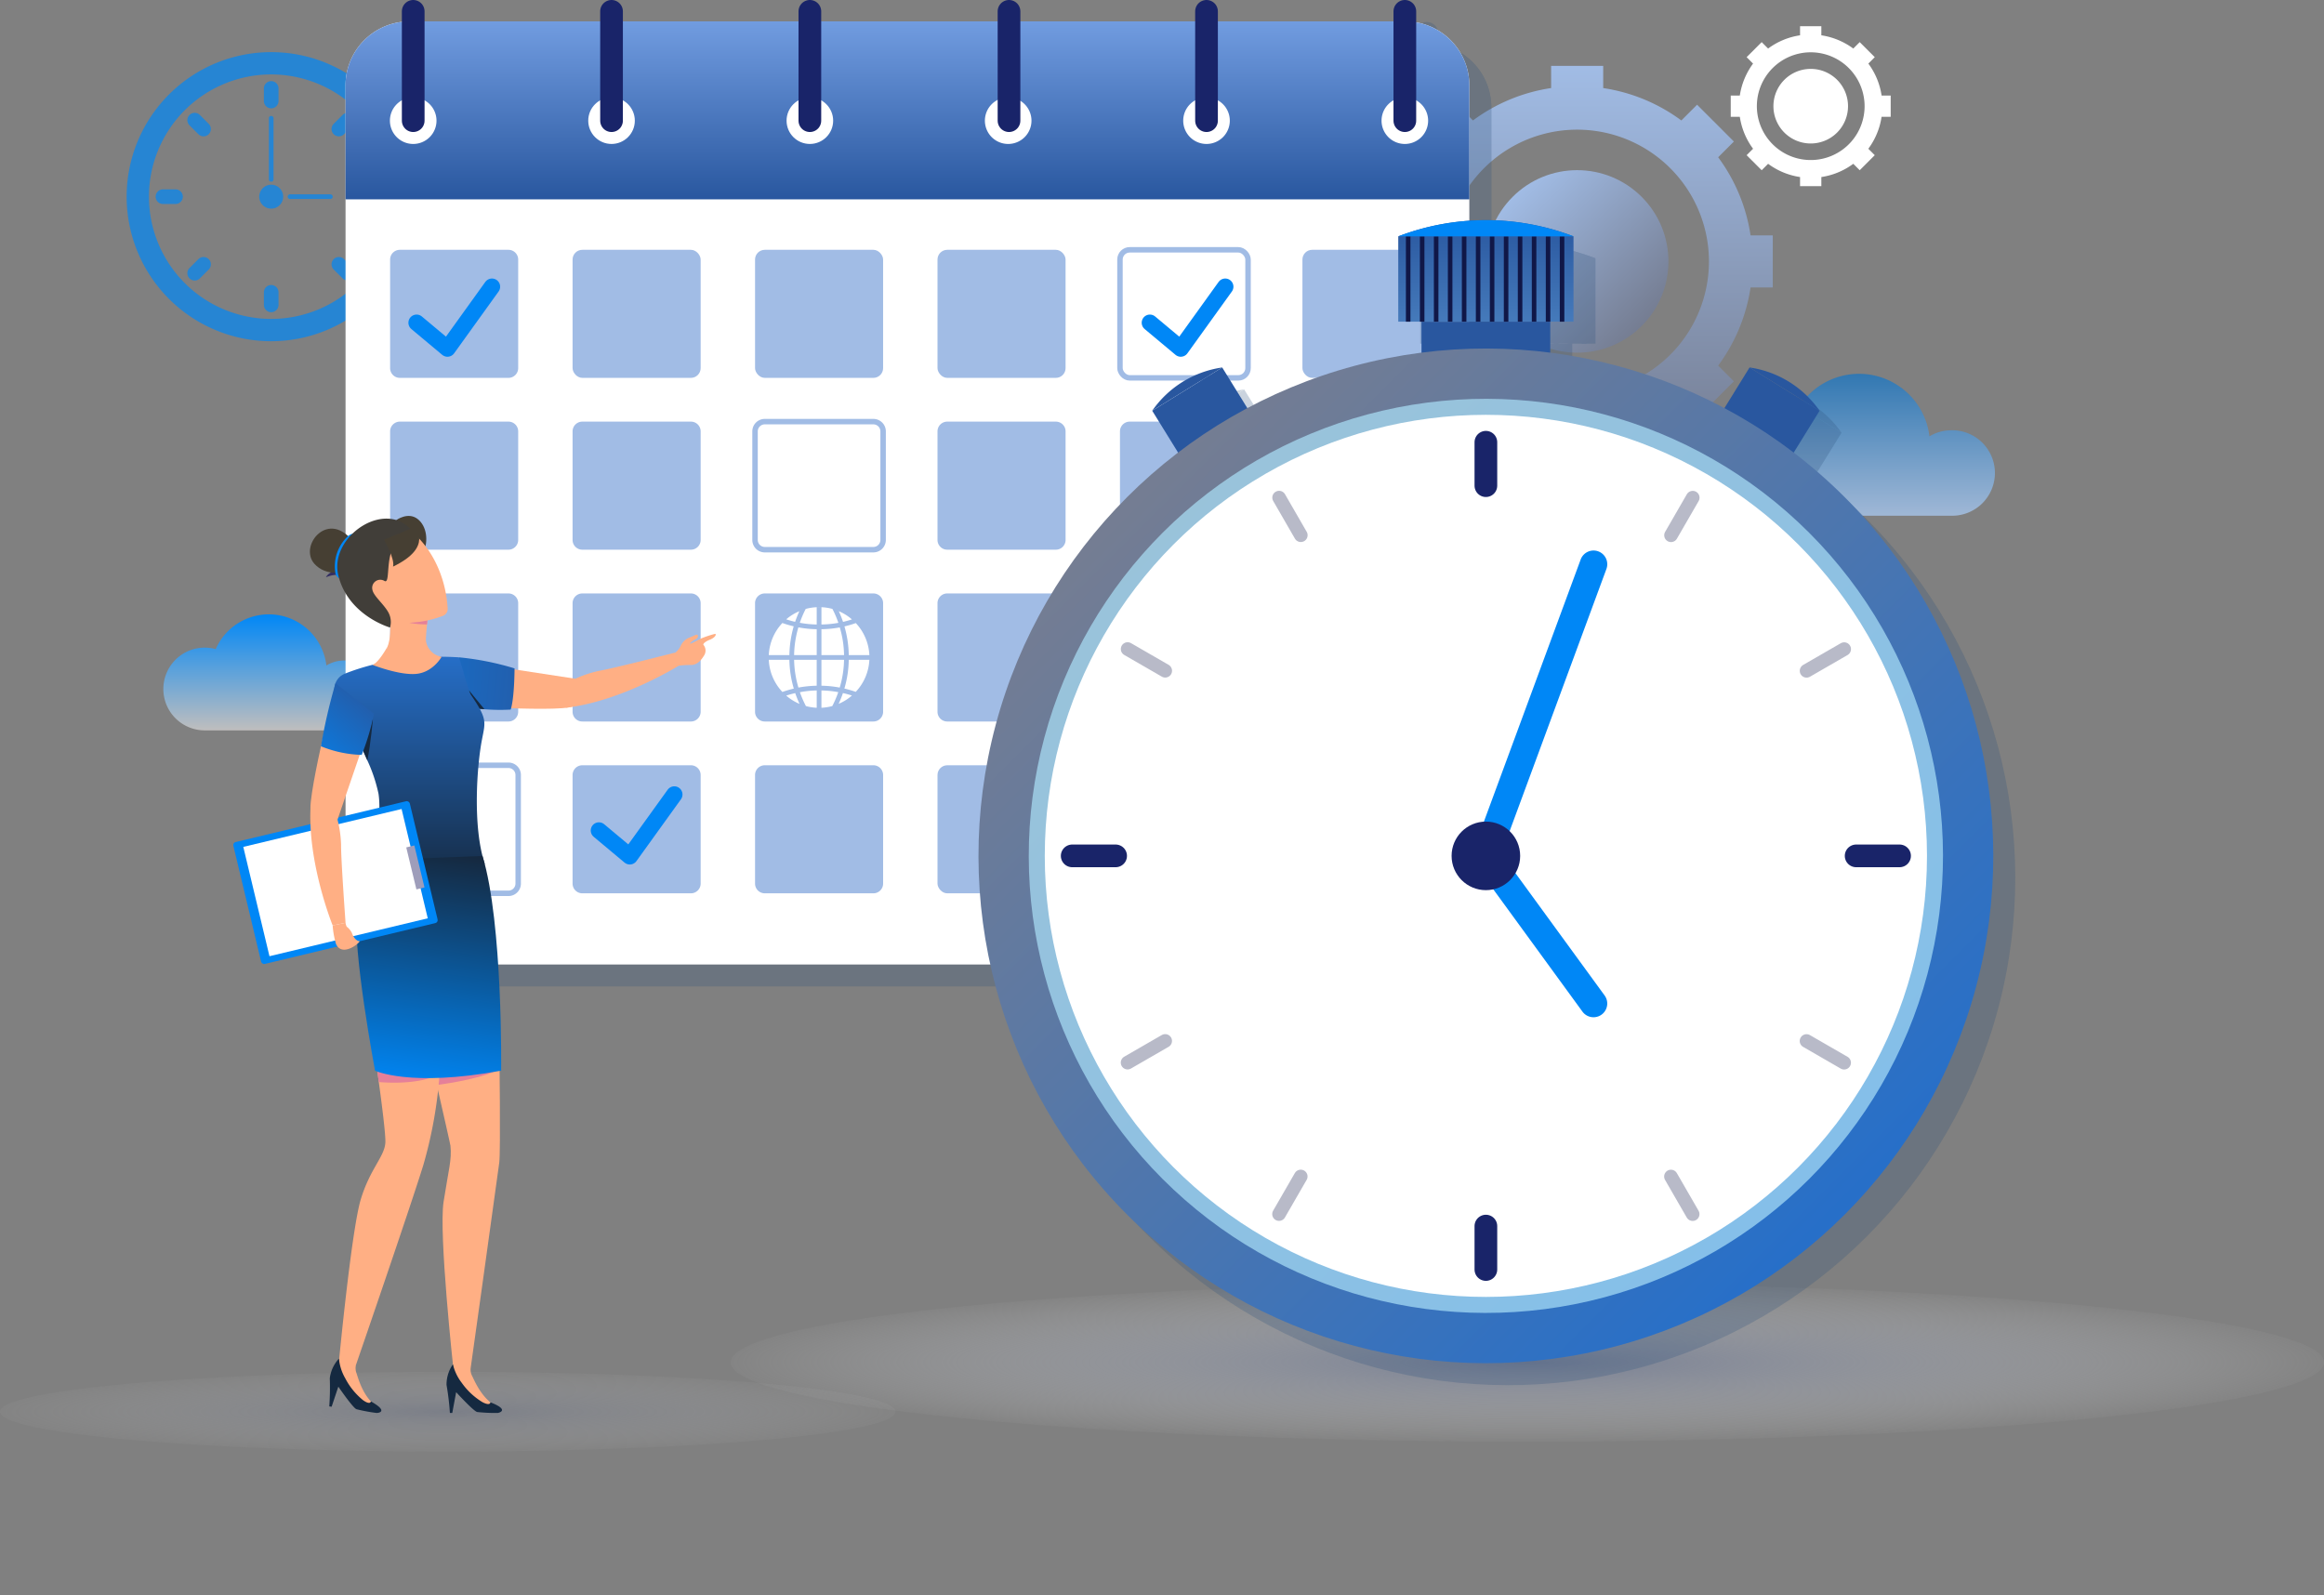 <?xml version="1.0" encoding="UTF-8"?> <svg xmlns="http://www.w3.org/2000/svg" xmlns:xlink="http://www.w3.org/1999/xlink" width="554.5" height="380.686" viewBox="0 0 554.5 380.686"><rect x="0" y="0" width="554.5" height="380.686" fill="#808080" stroke="none"/><defs><radialGradient id="radial-gradient" cx="0.5" cy="0.5" r="0.5" gradientUnits="objectBoundingBox"><stop offset="0" stop-color="#757d92"></stop><stop offset="1" stop-color="#cdcecf" stop-opacity="0.051"></stop></radialGradient><radialGradient id="radial-gradient-2" cx="0.5" cy="0.5" r="0.5" gradientUnits="objectBoundingBox"><stop offset="0" stop-color="#757d92" stop-opacity="0.431"></stop><stop offset="1" stop-color="#cdcecf" stop-opacity="0.051"></stop></radialGradient><linearGradient id="linear-gradient" x1="0.5" x2="0.5" y2="1" gradientUnits="objectBoundingBox"><stop offset="0" stop-color="#0087f6"></stop><stop offset="1" stop-color="#bfbebe"></stop></linearGradient><linearGradient id="linear-gradient-2" x1="0.5" x2="0.5" y2="1" gradientUnits="objectBoundingBox"><stop offset="0" stop-color="#a1bce5"></stop><stop offset="1" stop-color="#757d92"></stop></linearGradient><linearGradient id="linear-gradient-4" x1="0.5" x2="0.5" y2="1" gradientUnits="objectBoundingBox"><stop offset="0" stop-color="#1d75be"></stop><stop offset="1" stop-color="#a7c5eb"></stop></linearGradient><linearGradient id="linear-gradient-5" x1="0.5" x2="0.5" y2="1" gradientUnits="objectBoundingBox"><stop offset="0" stop-color="#719ce0"></stop><stop offset="1" stop-color="#29579f"></stop></linearGradient><linearGradient id="linear-gradient-6" x1="0.5" x2="0.5" y2="1" gradientUnits="objectBoundingBox"><stop offset="0" stop-color="#29579f"></stop><stop offset="1" stop-color="#457abb"></stop></linearGradient><linearGradient id="linear-gradient-7" x1="0.5" x2="0.5" y2="1" gradientUnits="objectBoundingBox"><stop offset="0" stop-color="#757d92"></stop><stop offset="1" stop-color="#266fc9"></stop></linearGradient><linearGradient id="linear-gradient-8" x1="-3.707" x2="2.019" y2="0.5" gradientUnits="objectBoundingBox"><stop offset="0" stop-color="#0087f6"></stop><stop offset="1" stop-color="#29579f"></stop></linearGradient><linearGradient id="linear-gradient-9" x1="0.5" x2="0.5" y2="1" gradientUnits="objectBoundingBox"><stop offset="0" stop-color="#266fc9"></stop><stop offset="1" stop-color="#152940"></stop></linearGradient><linearGradient id="linear-gradient-10" x1="0.621" y1="1.028" x2="0.712" gradientUnits="objectBoundingBox"><stop offset="0" stop-color="#0087f6"></stop><stop offset="1" stop-color="#152940"></stop></linearGradient><linearGradient id="linear-gradient-11" x1="0.833" y1="-0.067" x2="-0.222" y2="1.54" gradientUnits="objectBoundingBox"><stop offset="0" stop-color="#29579f"></stop><stop offset="1" stop-color="#0087f6"></stop></linearGradient></defs><g id="Сгруппировать_2328" data-name="Сгруппировать 2328" transform="translate(-999.093 -171.293)"><ellipse id="Эллипс_144" data-name="Эллипс 144" cx="190.07" cy="18.959" rx="190.07" ry="18.959" transform="translate(1173.453 477.419)" fill="url(#radial-gradient)" style="mix-blend-mode: multiply;isolation: isolate"></ellipse><ellipse id="Эллипс_179" data-name="Эллипс 179" cx="106.817" cy="9.534" rx="106.817" ry="9.534" transform="translate(999.093 498.625)" fill="url(#radial-gradient-2)" style="mix-blend-mode: multiply;isolation: isolate"></ellipse><g id="Сгруппировать_2317" data-name="Сгруппировать 2317" transform="translate(1029.31 174)"><path id="Контур_5138" data-name="Контур 5138" d="M320.605,412.843a8.255,8.255,0,0,0-4.216,1.182,13.832,13.832,0,0,0-26.407-3.9,9.874,9.874,0,1,0-2.6,19.394h33.227a8.337,8.337,0,1,0,0-16.673Z" transform="translate(-268.73 -257.938)" fill="url(#linear-gradient)"></path><g id="Сгруппировать_2248" data-name="Сгруппировать 2248" transform="translate(299.417 13.005)"><g id="Сгруппировать_2247" data-name="Сгруппировать 2247"><path id="Контур_5122" data-name="Контур 5122" d="M564.266,171.162V158.739h-5.3a41.583,41.583,0,0,0-7.729-18.646l3.754-3.754-8.783-8.783-3.755,3.755a41.618,41.618,0,0,0-18.645-7.728v-5.305H511.383v5.3a41.6,41.6,0,0,0-18.647,7.728l-3.753-3.753-8.783,8.783,3.753,3.753a41.6,41.6,0,0,0-7.728,18.647h-5.3v12.423h5.305a41.62,41.62,0,0,0,7.727,18.646l-3.754,3.754,8.783,8.783,3.754-3.754a41.582,41.582,0,0,0,18.646,7.729v5.3h12.423v-5.3a41.63,41.63,0,0,0,18.645-7.729l3.755,3.755,8.783-8.783-3.755-3.755a41.618,41.618,0,0,0,7.728-18.645Zm-15.384-9.328a31.444,31.444,0,1,1-27.219-28.063A31.46,31.46,0,0,1,548.882,161.833Z" transform="translate(-470.922 -118.278)" fill="url(#linear-gradient-2)"></path><circle id="Эллипс_166" data-name="Эллипс 166" cx="21.779" cy="21.779" r="21.779" transform="translate(15.872 46.672) rotate(-45)" fill="url(#linear-gradient-2)"></circle></g></g><g id="Сгруппировать_2250" data-name="Сгруппировать 2250" transform="translate(382.738 3.552)"><g id="Сгруппировать_2249" data-name="Сгруппировать 2249"><path id="Контур_5123" data-name="Контур 5123" d="M591.8,130.509v-5.078h-2.169a16.985,16.985,0,0,0-3.159-7.621L588,116.275l-3.591-3.59-1.534,1.534a17.027,17.027,0,0,0-7.622-3.158v-2.169h-5.078v2.168a16.989,16.989,0,0,0-7.621,3.159l-1.534-1.534-3.591,3.59,1.534,1.534a17.016,17.016,0,0,0-3.159,7.622h-2.168v5.078h2.169a17.006,17.006,0,0,0,3.159,7.621l-1.535,1.535,3.591,3.59,1.534-1.534a16.99,16.99,0,0,0,7.621,3.159v2.168h5.078V144.88a17.01,17.01,0,0,0,7.621-3.16l1.535,1.535,3.591-3.59-1.535-1.535a17.012,17.012,0,0,0,3.159-7.621Zm-6.288-3.813a12.853,12.853,0,1,1-11.126-11.472A12.859,12.859,0,0,1,585.508,126.7Z" transform="translate(-553.641 -108.893)" fill="#fff"></path><path id="Контур_5124" data-name="Контур 5124" d="M581.547,127.9a8.9,8.9,0,1,1-8.9-8.9A8.9,8.9,0,0,1,581.547,127.9Z" transform="translate(-553.568 -108.82)" fill="#fff"></path></g></g><g id="Сгруппировать_2251" data-name="Сгруппировать 2251" transform="translate(0 9.732)" opacity="0.7"><path id="Контур_5125" data-name="Контур 5125" d="M208.158,184.015a34.493,34.493,0,1,1,34.493-34.493A34.532,34.532,0,0,1,208.158,184.015Zm0-63.662a29.169,29.169,0,1,0,29.17,29.169A29.2,29.2,0,0,0,208.158,120.352Z" transform="translate(-173.665 -115.029)" fill="#0087f6"></path><path id="Контур_5126" data-name="Контур 5126" d="M228.841,149.286h0a1.752,1.752,0,0,1,1.747-1.747h2.995a1.751,1.751,0,0,1,1.747,1.747h0a1.751,1.751,0,0,1-1.747,1.747h-2.995A1.752,1.752,0,0,1,228.841,149.286Z" transform="translate(-173.264 -114.793)" fill="#0087f6"></path><path id="Контур_5127" data-name="Контур 5127" d="M180.536,149.286h0a1.751,1.751,0,0,1,1.747-1.747h2.995a1.752,1.752,0,0,1,1.747,1.747h0a1.752,1.752,0,0,1-1.747,1.747h-2.995A1.751,1.751,0,0,1,180.536,149.286Z" transform="translate(-173.615 -114.793)" fill="#0087f6"></path><path id="Контур_5128" data-name="Контур 5128" d="M207.922,170.2h0a1.752,1.752,0,0,1,1.747,1.747v2.995a1.751,1.751,0,0,1-1.747,1.747h0a1.751,1.751,0,0,1-1.747-1.747v-2.995A1.752,1.752,0,0,1,207.922,170.2Z" transform="translate(-173.429 -114.628)" fill="#0087f6"></path><path id="Контур_5129" data-name="Контур 5129" d="M207.922,121.9h0a1.751,1.751,0,0,1,1.747,1.747v2.994a1.752,1.752,0,0,1-1.747,1.748h0a1.752,1.752,0,0,1-1.747-1.748v-2.994A1.751,1.751,0,0,1,207.922,121.9Z" transform="translate(-173.429 -114.979)" fill="#0087f6"></path><path id="Контур_5130" data-name="Контур 5130" d="M193.145,164.078h0a1.752,1.752,0,0,1,0,2.47l-2.117,2.118a1.753,1.753,0,0,1-2.471,0h0a1.753,1.753,0,0,1,0-2.471l2.117-2.117A1.753,1.753,0,0,1,193.145,164.078Z" transform="translate(-173.56 -114.676)" fill="#0087f6"></path><path id="Контур_5131" data-name="Контур 5131" d="M227.3,129.921h0a1.753,1.753,0,0,1,0,2.471l-2.117,2.116a1.751,1.751,0,0,1-2.471,0h0a1.752,1.752,0,0,1,0-2.47l2.117-2.117A1.753,1.753,0,0,1,227.3,129.921Z" transform="translate(-173.312 -114.924)" fill="#0087f6"></path><path id="Контур_5132" data-name="Контур 5132" d="M193.145,134.508h0a1.751,1.751,0,0,1-2.471,0l-2.117-2.116a1.753,1.753,0,0,1,0-2.471h0a1.753,1.753,0,0,1,2.471,0l2.117,2.117A1.752,1.752,0,0,1,193.145,134.508Z" transform="translate(-173.56 -114.924)" fill="#0087f6"></path><path id="Контур_5133" data-name="Контур 5133" d="M227.3,168.666h0a1.753,1.753,0,0,1-2.471,0l-2.117-2.118a1.752,1.752,0,0,1,0-2.47h0a1.753,1.753,0,0,1,2.471,0l2.117,2.117A1.753,1.753,0,0,1,227.3,168.666Z" transform="translate(-173.312 -114.676)" fill="#0087f6"></path><path id="Контур_5134" data-name="Контур 5134" d="M210.783,149.294a2.854,2.854,0,1,1-2.854-2.854A2.854,2.854,0,0,1,210.783,149.294Z" transform="translate(-173.437 -114.801)" fill="#0087f6"></path><path id="Контур_5135" data-name="Контур 5135" d="M207.913,145.837h0a.555.555,0,0,1-.555-.554V130.7a.555.555,0,0,1,.555-.554h0a.554.554,0,0,1,.554.554v14.583A.554.554,0,0,1,207.913,145.837Z" transform="translate(-173.42 -114.919)" fill="#0087f6"></path><path id="Контур_5136" data-name="Контур 5136" d="M211.816,149.277h0a.555.555,0,0,1,.554-.555H222a.555.555,0,0,1,.555.555h0a.555.555,0,0,1-.555.554H212.37A.554.554,0,0,1,211.816,149.277Z" transform="translate(-173.388 -114.784)" fill="#0087f6"></path></g><path id="Контур_5137" data-name="Контур 5137" d="M577.344,246.706h-4.153v-4.153a1.214,1.214,0,1,0-2.428,0v4.153h-4.153a1.214,1.214,0,0,0,0,2.428h4.153v4.152a1.214,1.214,0,1,0,2.428,0v-4.152h4.153a1.214,1.214,0,0,0,0-2.428Z" transform="translate(-170.818 -104.379)" fill="#11afd3" opacity="0.5"></path><path id="Контур_5139" data-name="Контур 5139" d="M443.24,394.858a10.1,10.1,0,0,0-5.156,1.445,16.919,16.919,0,0,0-32.3-4.774,12.078,12.078,0,1,0-3.185,23.722h40.64a10.2,10.2,0,1,0,0-20.393Z" transform="translate(-7.939 -294.893)" opacity="0.8" fill="url(#linear-gradient-4)"></path><g id="Сгруппировать_2272" data-name="Сгруппировать 2272" transform="translate(52.23 0)"><g id="Сгруппировать_2252" data-name="Сгруппировать 2252" transform="translate(5.245 5.245)" opacity="0.25" style="mix-blend-mode: multiply;isolation: isolate"><path id="Контур_5140" data-name="Контур 5140" d="M498.857,128.232V322.726A15.278,15.278,0,0,1,483.582,338H246a15.279,15.279,0,0,1-15.275-15.274V128.232A15.269,15.269,0,0,1,246,112.957H483.582A15.268,15.268,0,0,1,498.857,128.232Z" transform="translate(-230.725 -110.557)" fill="#2a507a"></path><path id="Контур_5141" data-name="Контур 5141" d="M498.857,128.232v27.192H230.725V128.232A15.269,15.269,0,0,1,246,112.957H483.582A15.268,15.268,0,0,1,498.857,128.232Z" transform="translate(-230.725 -110.557)" fill="#2a507a"></path><path id="Прямоугольник_983" data-name="Прямоугольник 983" d="M2.324,0H28.233a2.324,2.324,0,0,1,2.324,2.324V28.233a2.324,2.324,0,0,1-2.324,2.324H2.325A2.325,2.325,0,0,1,0,28.233V2.324A2.324,2.324,0,0,1,2.324,0Z" transform="translate(10.634 56.905)" fill="#2a507a"></path><rect id="Прямоугольник_984" data-name="Прямоугольник 984" width="30.557" height="30.557" rx="2.324" transform="translate(54.169 56.905)" fill="#2a507a"></rect><rect id="Прямоугольник_985" data-name="Прямоугольник 985" width="30.557" height="30.557" rx="2.324" transform="translate(97.704 56.905)" fill="#2a507a"></rect><rect id="Прямоугольник_986" data-name="Прямоугольник 986" width="30.557" height="30.557" rx="2.324" transform="translate(141.239 56.905)" fill="#2a507a"></rect><rect id="Прямоугольник_987" data-name="Прямоугольник 987" width="30.557" height="30.557" rx="2.324" transform="translate(184.774 56.905)" fill="none" stroke="#2a507a" stroke-miterlimit="10" stroke-width="1.302"></rect><rect id="Прямоугольник_988" data-name="Прямоугольник 988" width="30.557" height="30.557" rx="2.324" transform="translate(228.309 56.905)" fill="#2a507a"></rect><path id="Прямоугольник_989" data-name="Прямоугольник 989" d="M2.325,0H28.233a2.324,2.324,0,0,1,2.324,2.324V28.233a2.325,2.325,0,0,1-2.325,2.325H2.325A2.325,2.325,0,0,1,0,28.233V2.325A2.325,2.325,0,0,1,2.325,0Z" transform="translate(10.634 97.905)" fill="#2a507a"></path><path id="Прямоугольник_990" data-name="Прямоугольник 990" d="M2.325,0H28.233a2.324,2.324,0,0,1,2.324,2.324V28.233a2.324,2.324,0,0,1-2.324,2.324H2.324A2.324,2.324,0,0,1,0,28.233V2.325A2.325,2.325,0,0,1,2.325,0Z" transform="translate(54.169 97.905)" fill="#2a507a"></path><path id="Прямоугольник_991" data-name="Прямоугольник 991" d="M2.325,0H28.233a2.324,2.324,0,0,1,2.324,2.324V28.233a2.324,2.324,0,0,1-2.324,2.324H2.324A2.324,2.324,0,0,1,0,28.233V2.325A2.325,2.325,0,0,1,2.325,0Z" transform="translate(97.704 97.905)" fill="none" stroke="#2a507a" stroke-miterlimit="10" stroke-width="1.302"></path><path id="Прямоугольник_992" data-name="Прямоугольник 992" d="M2.324,0H28.233a2.325,2.325,0,0,1,2.325,2.325V28.233a2.324,2.324,0,0,1-2.324,2.324H2.325A2.325,2.325,0,0,1,0,28.233V2.324A2.324,2.324,0,0,1,2.324,0Z" transform="translate(141.239 97.905)" fill="#2a507a"></path><rect id="Прямоугольник_993" data-name="Прямоугольник 993" width="30.557" height="30.557" rx="2.324" transform="translate(184.774 97.905)" fill="#2a507a"></rect><path id="Прямоугольник_994" data-name="Прямоугольник 994" d="M2.324,0H28.233a2.324,2.324,0,0,1,2.324,2.324V28.233a2.325,2.325,0,0,1-2.325,2.325H2.324A2.324,2.324,0,0,1,0,28.233V2.324A2.324,2.324,0,0,1,2.324,0Z" transform="translate(228.309 97.905)" fill="#2a507a"></path><path id="Прямоугольник_995" data-name="Прямоугольник 995" d="M2.324,0H28.233a2.324,2.324,0,0,1,2.324,2.324V28.233a2.325,2.325,0,0,1-2.325,2.325H2.325A2.325,2.325,0,0,1,0,28.233V2.324A2.324,2.324,0,0,1,2.324,0Z" transform="translate(10.634 138.905)" fill="#2a507a"></path><path id="Прямоугольник_996" data-name="Прямоугольник 996" d="M2.324,0H28.233a2.324,2.324,0,0,1,2.324,2.324V28.233a2.324,2.324,0,0,1-2.324,2.324H2.325A2.325,2.325,0,0,1,0,28.233V2.324A2.324,2.324,0,0,1,2.324,0Z" transform="translate(54.169 138.905)" fill="#2a507a"></path><path id="Прямоугольник_997" data-name="Прямоугольник 997" d="M2.324,0H28.233a2.324,2.324,0,0,1,2.324,2.324V28.233a2.324,2.324,0,0,1-2.324,2.324H2.325A2.325,2.325,0,0,1,0,28.233V2.324A2.324,2.324,0,0,1,2.324,0Z" transform="translate(97.704 138.905)" fill="#2a507a"></path><path id="Прямоугольник_998" data-name="Прямоугольник 998" d="M2.324,0H28.233a2.324,2.324,0,0,1,2.324,2.324V28.233a2.325,2.325,0,0,1-2.325,2.325H2.324A2.324,2.324,0,0,1,0,28.233V2.324A2.324,2.324,0,0,1,2.324,0Z" transform="translate(141.239 138.905)" fill="#2a507a"></path><path id="Прямоугольник_999" data-name="Прямоугольник 999" d="M2.324,0H28.233a2.324,2.324,0,0,1,2.324,2.324V28.233a2.324,2.324,0,0,1-2.324,2.324H2.325A2.325,2.325,0,0,1,0,28.233V2.324A2.324,2.324,0,0,1,2.324,0Z" transform="translate(184.774 138.905)" fill="#2a507a"></path><path id="Прямоугольник_1000" data-name="Прямоугольник 1000" d="M2.324,0H28.233a2.324,2.324,0,0,1,2.324,2.324V28.233a2.324,2.324,0,0,1-2.324,2.324H2.325A2.325,2.325,0,0,1,0,28.233V2.324A2.324,2.324,0,0,1,2.324,0Z" transform="translate(228.309 138.905)" fill="#2a507a"></path><path id="Прямоугольник_1001" data-name="Прямоугольник 1001" d="M2.325,0H28.233a2.324,2.324,0,0,1,2.324,2.324V28.233a2.324,2.324,0,0,1-2.324,2.324H2.325A2.325,2.325,0,0,1,0,28.233V2.325A2.325,2.325,0,0,1,2.325,0Z" transform="translate(10.634 179.906)" fill="none" stroke="#2a507a" stroke-miterlimit="10" stroke-width="1.302"></path><path id="Прямоугольник_1002" data-name="Прямоугольник 1002" d="M2.324,0H28.233a2.325,2.325,0,0,1,2.325,2.325V28.233a2.324,2.324,0,0,1-2.324,2.324H2.324A2.324,2.324,0,0,1,0,28.233V2.324A2.324,2.324,0,0,1,2.324,0Z" transform="translate(54.169 179.906)" fill="#2a507a"></path><path id="Прямоугольник_1003" data-name="Прямоугольник 1003" d="M2.324,0H28.233a2.325,2.325,0,0,1,2.325,2.325V28.233a2.324,2.324,0,0,1-2.324,2.324H2.324A2.324,2.324,0,0,1,0,28.233V2.324A2.324,2.324,0,0,1,2.324,0Z" transform="translate(97.704 179.906)" fill="#2a507a"></path><rect id="Прямоугольник_1004" data-name="Прямоугольник 1004" width="30.557" height="30.557" rx="2.324" transform="translate(141.239 179.906)" fill="#2a507a"></rect><path id="Прямоугольник_1005" data-name="Прямоугольник 1005" d="M2.324,0H28.233a2.325,2.325,0,0,1,2.325,2.325V28.233a2.324,2.324,0,0,1-2.324,2.324H2.324A2.324,2.324,0,0,1,0,28.233V2.324A2.324,2.324,0,0,1,2.324,0Z" transform="translate(184.774 179.906)" fill="#2a507a"></path><path id="Прямоугольник_1006" data-name="Прямоугольник 1006" d="M2.324,0H28.233a2.325,2.325,0,0,1,2.325,2.325V28.233a2.324,2.324,0,0,1-2.324,2.324H2.324A2.324,2.324,0,0,1,0,28.233V2.324A2.324,2.324,0,0,1,2.324,0Z" transform="translate(228.309 179.906)" fill="#2a507a"></path><path id="Контур_5142" data-name="Контур 5142" d="M252.35,136.514a5.557,5.557,0,1,1-5.557-5.557A5.556,5.556,0,0,1,252.35,136.514Z" transform="translate(-230.649 -110.426)" fill="#2a507a"></path><circle id="Эллипс_167" data-name="Эллипс 167" cx="5.557" cy="5.557" r="5.557" transform="translate(57.908 20.531)" fill="#2a507a"></circle><circle id="Эллипс_168" data-name="Эллипс 168" cx="5.557" cy="5.557" r="5.557" transform="translate(105.228 20.531)" fill="#2a507a"></circle><path id="Контур_5143" data-name="Контур 5143" d="M393.286,136.514a5.557,5.557,0,1,1-5.557-5.557A5.556,5.556,0,0,1,393.286,136.514Z" transform="translate(-229.624 -110.426)" fill="#2a507a"></path><path id="Контур_5144" data-name="Контур 5144" d="M440.264,136.514a5.557,5.557,0,1,1-5.556-5.557A5.555,5.555,0,0,1,440.264,136.514Z" transform="translate(-229.283 -110.426)" fill="#2a507a"></path><path id="Контур_5145" data-name="Контур 5145" d="M487.243,136.514a5.557,5.557,0,1,1-5.557-5.557A5.556,5.556,0,0,1,487.243,136.514Z" transform="translate(-228.941 -110.426)" fill="#2a507a"></path><line id="Линия_80" data-name="Линия 80" y1="26.087" transform="translate(16.145)" fill="none" stroke="#2a507a" stroke-linecap="round" stroke-miterlimit="10" stroke-width="5.414"></line><line id="Линия_81" data-name="Линия 81" y1="26.087" transform="translate(63.465)" fill="none" stroke="#2a507a" stroke-linecap="round" stroke-miterlimit="10" stroke-width="5.414"></line><line id="Линия_82" data-name="Линия 82" y1="26.087" transform="translate(110.785)" fill="none" stroke="#2a507a" stroke-linecap="round" stroke-miterlimit="10" stroke-width="5.414"></line><line id="Линия_83" data-name="Линия 83" y1="26.087" transform="translate(205.425)" fill="none" stroke="#2a507a" stroke-linecap="round" stroke-miterlimit="10" stroke-width="5.414"></line><line id="Линия_84" data-name="Линия 84" y1="26.087" transform="translate(252.745)" fill="none" stroke="#2a507a" stroke-linecap="round" stroke-miterlimit="10" stroke-width="5.414"></line><path id="Контур_5146" data-name="Контур 5146" d="M342.891,278.738" transform="translate(-229.91 -109.352)" fill="#2a507a"></path><path id="Контур_5147" data-name="Контур 5147" d="M351.742,255.526a24.651,24.651,0,0,1-2.71.792,26.064,26.064,0,0,1,1.031,6.844h4.914A11.937,11.937,0,0,0,351.742,255.526Zm-4.064-2.84a24.643,24.643,0,0,1,1.019,2.553c.719-.168,1.426-.36,2.121-.587A11.36,11.36,0,0,0,347.677,252.686Zm-1.51-.539a11.734,11.734,0,0,0-2.625-.408v4.124a24.272,24.272,0,0,0,4.039-.4A24.485,24.485,0,0,0,346.168,252.147Zm1.75,4.411a25.507,25.507,0,0,1-4.375.431v6.174h5.394A24.237,24.237,0,0,0,347.917,256.558Zm-4.938-4.831c-.192,0-.372,0-.564.012h1.127C343.351,251.727,343.171,251.727,342.98,251.727Zm-3.189.42a25.008,25.008,0,0,0-1.414,3.308,24.051,24.051,0,0,0,4.039.408v-4.124A11.734,11.734,0,0,0,339.791,252.147Zm-4.651,2.481a21.491,21.491,0,0,0,2.121.6c.3-.863.636-1.714,1.019-2.541A11.76,11.76,0,0,0,335.14,254.628Zm2.9,1.918a24.733,24.733,0,0,0-1.019,6.617h5.394v-6.174A25.529,25.529,0,0,1,338.041,256.546Zm-3.811-1.042a11.944,11.944,0,0,0-3.248,7.659H335.9a26.717,26.717,0,0,1,1.03-6.869A22.52,22.52,0,0,1,334.229,255.5Zm9.313,8.785v6.186a25.494,25.494,0,0,1,4.363.443,24.46,24.46,0,0,0,1.03-6.629Zm6.521,0a25.529,25.529,0,0,1-1.044,6.857,27.628,27.628,0,0,1,2.71.792,11.889,11.889,0,0,0,3.248-7.648Zm-12.778,7.947c-.719.168-1.438.36-2.145.6a12,12,0,0,0,3.177,1.978C337.933,273.962,337.586,273.111,337.285,272.236Zm11.387-.012a23.375,23.375,0,0,1-1.03,2.578,11.455,11.455,0,0,0,3.176-1.99C350.111,272.583,349.392,272.392,348.673,272.224Zm-5.13-.624v4.136a12.3,12.3,0,0,0,2.589-.408,23.466,23.466,0,0,0,1.426-3.32A23.872,23.872,0,0,0,343.543,271.6Zm-5.142.42a25.6,25.6,0,0,0,1.438,3.308,11.837,11.837,0,0,0,2.577.408V271.6A23.9,23.9,0,0,0,338.4,272.02Zm-2.505-7.732h-4.914a11.927,11.927,0,0,0,3.248,7.672,26.068,26.068,0,0,1,2.721-.8A25.663,25.663,0,0,1,335.9,264.289Zm1.126,0a24.9,24.9,0,0,0,1.031,6.629,26.654,26.654,0,0,1,4.362-.443v-6.186Z" transform="translate(-229.996 -109.549)" fill="#2a507a"></path><path id="Контур_5148" data-name="Контур 5148" d="M342.329,275.558c.191.011.372.011.563.011s.372,0,.563-.011" transform="translate(-229.914 -109.375)" fill="#2a507a"></path><path id="Контур_5149" data-name="Контур 5149" d="M342.891,248.554" transform="translate(-229.91 -109.572)" fill="#2a507a"></path><path id="Контур_5150" data-name="Контур 5150" d="M247.554,184.4l7.368,6.161,10.617-14.755" transform="translate(-230.603 -110.1)" fill="none" stroke="#2a507a" stroke-linecap="round" stroke-linejoin="round" stroke-width="3.906"></path><path id="Контур_5151" data-name="Контур 5151" d="M421.25,184.4l7.368,6.161,10.617-14.755" transform="translate(-229.34 -110.1)" fill="none" stroke="#2a507a" stroke-linecap="round" stroke-linejoin="round" stroke-width="3.906"></path><path id="Контур_5152" data-name="Контур 5152" d="M290.744,304.7l7.368,6.16L308.729,296.1" transform="translate(-230.289 -109.226)" fill="none" stroke="#2a507a" stroke-linecap="round" stroke-linejoin="round" stroke-width="3.906"></path></g><g id="Сгруппировать_2271" data-name="Сгруппировать 2271"><g id="Сгруппировать_2270" data-name="Сгруппировать 2270"><g id="Сгруппировать_2254" data-name="Сгруппировать 2254" transform="translate(0 2.4)"><g id="Сгруппировать_2253" data-name="Сгруппировать 2253"><path id="Контур_5153" data-name="Контур 5153" d="M493.65,123.024V317.518a15.279,15.279,0,0,1-15.274,15.275H240.792a15.279,15.279,0,0,1-15.274-15.275V123.024a15.269,15.269,0,0,1,15.274-15.274H478.375A15.269,15.269,0,0,1,493.65,123.024Z" transform="translate(-225.518 -107.75)" fill="#fff"></path></g><path id="Контур_5154" data-name="Контур 5154" d="M493.65,123.024v27.192H225.518V123.024a15.269,15.269,0,0,1,15.274-15.274H478.375A15.269,15.269,0,0,1,493.65,123.024Z" transform="translate(-225.518 -107.75)" fill="url(#linear-gradient-5)"></path></g><g id="Сгруппировать_2259" data-name="Сгруппировать 2259" transform="translate(10.634 56.905)"><g id="Сгруппировать_2255" data-name="Сгруппировать 2255"><path id="Прямоугольник_1007" data-name="Прямоугольник 1007" d="M2.324,0H28.233a2.324,2.324,0,0,1,2.324,2.324V28.233a2.324,2.324,0,0,1-2.324,2.324H2.325A2.325,2.325,0,0,1,0,28.233V2.324A2.324,2.324,0,0,1,2.324,0Z" fill="#a1bce5"></path><rect id="Прямоугольник_1008" data-name="Прямоугольник 1008" width="30.557" height="30.557" rx="2.324" transform="translate(43.535)" fill="#a1bce5"></rect><rect id="Прямоугольник_1009" data-name="Прямоугольник 1009" width="30.557" height="30.557" rx="2.324" transform="translate(87.07)" fill="#a1bce5"></rect><rect id="Прямоугольник_1010" data-name="Прямоугольник 1010" width="30.557" height="30.557" rx="2.324" transform="translate(130.605)" fill="#a1bce5"></rect><rect id="Прямоугольник_1011" data-name="Прямоугольник 1011" width="30.557" height="30.557" rx="2.324" transform="translate(174.14)" fill="none" stroke="#a1bce5" stroke-miterlimit="10" stroke-width="1.302"></rect><rect id="Прямоугольник_1012" data-name="Прямоугольник 1012" width="30.557" height="30.557" rx="2.324" transform="translate(217.675)" fill="#a1bce5"></rect></g><g id="Сгруппировать_2256" data-name="Сгруппировать 2256" transform="translate(0 41)"><path id="Прямоугольник_1013" data-name="Прямоугольник 1013" d="M2.325,0H28.233a2.324,2.324,0,0,1,2.324,2.324V28.233a2.325,2.325,0,0,1-2.325,2.325H2.325A2.325,2.325,0,0,1,0,28.233V2.325A2.325,2.325,0,0,1,2.325,0Z" fill="#a1bce5"></path><path id="Прямоугольник_1014" data-name="Прямоугольник 1014" d="M2.325,0H28.233a2.324,2.324,0,0,1,2.324,2.324V28.233a2.324,2.324,0,0,1-2.324,2.324H2.324A2.324,2.324,0,0,1,0,28.233V2.325A2.325,2.325,0,0,1,2.325,0Z" transform="translate(43.535)" fill="#a1bce5"></path><path id="Прямоугольник_1015" data-name="Прямоугольник 1015" d="M2.325,0H28.233a2.324,2.324,0,0,1,2.324,2.324V28.233a2.324,2.324,0,0,1-2.324,2.324H2.324A2.324,2.324,0,0,1,0,28.233V2.325A2.325,2.325,0,0,1,2.325,0Z" transform="translate(87.07)" fill="none" stroke="#a1bce5" stroke-miterlimit="10" stroke-width="1.302"></path><path id="Прямоугольник_1016" data-name="Прямоугольник 1016" d="M2.324,0H28.233a2.325,2.325,0,0,1,2.325,2.325V28.233a2.324,2.324,0,0,1-2.324,2.324H2.325A2.325,2.325,0,0,1,0,28.233V2.324A2.324,2.324,0,0,1,2.324,0Z" transform="translate(130.605)" fill="#a1bce5"></path><path id="Прямоугольник_1017" data-name="Прямоугольник 1017" d="M2.325,0H28.233a2.324,2.324,0,0,1,2.324,2.324V28.233a2.324,2.324,0,0,1-2.324,2.324H2.324A2.324,2.324,0,0,1,0,28.233V2.325A2.325,2.325,0,0,1,2.325,0Z" transform="translate(174.14)" fill="#a1bce5"></path><path id="Прямоугольник_1018" data-name="Прямоугольник 1018" d="M2.324,0H28.233a2.325,2.325,0,0,1,2.325,2.325V28.233a2.325,2.325,0,0,1-2.325,2.325H2.324A2.324,2.324,0,0,1,0,28.233V2.324A2.324,2.324,0,0,1,2.324,0Z" transform="translate(217.675)" fill="#ace2f9"></path></g><g id="Сгруппировать_2257" data-name="Сгруппировать 2257" transform="translate(0 82)"><path id="Прямоугольник_1019" data-name="Прямоугольник 1019" d="M2.324,0H28.233a2.324,2.324,0,0,1,2.324,2.324V28.233a2.325,2.325,0,0,1-2.325,2.325H2.325A2.325,2.325,0,0,1,0,28.233V2.324A2.324,2.324,0,0,1,2.324,0Z" fill="#a1bce5"></path><path id="Прямоугольник_1020" data-name="Прямоугольник 1020" d="M2.324,0H28.233a2.324,2.324,0,0,1,2.324,2.324V28.233a2.324,2.324,0,0,1-2.324,2.324H2.325A2.325,2.325,0,0,1,0,28.233V2.324A2.324,2.324,0,0,1,2.324,0Z" transform="translate(43.535)" fill="#a1bce5"></path><path id="Прямоугольник_1021" data-name="Прямоугольник 1021" d="M2.324,0H28.233a2.324,2.324,0,0,1,2.324,2.324V28.233a2.324,2.324,0,0,1-2.324,2.324H2.325A2.325,2.325,0,0,1,0,28.233V2.324A2.324,2.324,0,0,1,2.324,0Z" transform="translate(87.07)" fill="#a1bce5"></path><path id="Прямоугольник_1022" data-name="Прямоугольник 1022" d="M2.324,0H28.233a2.324,2.324,0,0,1,2.324,2.324V28.233a2.325,2.325,0,0,1-2.325,2.325H2.324A2.324,2.324,0,0,1,0,28.233V2.324A2.324,2.324,0,0,1,2.324,0Z" transform="translate(130.605)" fill="#a1bce5"></path><path id="Прямоугольник_1023" data-name="Прямоугольник 1023" d="M2.324,0H28.233a2.324,2.324,0,0,1,2.324,2.324V28.233a2.324,2.324,0,0,1-2.324,2.324H2.325A2.325,2.325,0,0,1,0,28.233V2.324A2.324,2.324,0,0,1,2.324,0Z" transform="translate(174.14)" fill="#ace2f9"></path><path id="Прямоугольник_1024" data-name="Прямоугольник 1024" d="M2.324,0H28.233a2.324,2.324,0,0,1,2.324,2.324V28.233a2.324,2.324,0,0,1-2.324,2.324H2.325A2.325,2.325,0,0,1,0,28.233V2.324A2.324,2.324,0,0,1,2.324,0Z" transform="translate(217.675)" fill="#ace2f9"></path></g><g id="Сгруппировать_2258" data-name="Сгруппировать 2258" transform="translate(0 123)"><path id="Прямоугольник_1025" data-name="Прямоугольник 1025" d="M2.325,0H28.233a2.324,2.324,0,0,1,2.324,2.324V28.233a2.324,2.324,0,0,1-2.324,2.324H2.325A2.325,2.325,0,0,1,0,28.233V2.325A2.325,2.325,0,0,1,2.325,0Z" fill="none" stroke="#a1bce5" stroke-miterlimit="10" stroke-width="1.302"></path><path id="Прямоугольник_1026" data-name="Прямоугольник 1026" d="M2.324,0H28.233a2.325,2.325,0,0,1,2.325,2.325V28.233a2.324,2.324,0,0,1-2.324,2.324H2.324A2.324,2.324,0,0,1,0,28.233V2.324A2.324,2.324,0,0,1,2.324,0Z" transform="translate(43.535)" fill="#a1bce5"></path><path id="Прямоугольник_1027" data-name="Прямоугольник 1027" d="M2.324,0H28.233a2.325,2.325,0,0,1,2.325,2.325V28.233a2.324,2.324,0,0,1-2.324,2.324H2.324A2.324,2.324,0,0,1,0,28.233V2.324A2.324,2.324,0,0,1,2.324,0Z" transform="translate(87.07)" fill="#a1bce5"></path><rect id="Прямоугольник_1028" data-name="Прямоугольник 1028" width="30.557" height="30.557" rx="2.324" transform="translate(130.605)" fill="#a1bce5"></rect><path id="Прямоугольник_1029" data-name="Прямоугольник 1029" d="M2.324,0H28.233a2.325,2.325,0,0,1,2.325,2.325V28.233a2.324,2.324,0,0,1-2.324,2.324H2.324A2.324,2.324,0,0,1,0,28.233V2.324A2.324,2.324,0,0,1,2.324,0Z" transform="translate(174.14)" fill="#ace2f9"></path><path id="Прямоугольник_1030" data-name="Прямоугольник 1030" d="M2.324,0H28.233a2.325,2.325,0,0,1,2.325,2.325V28.233a2.324,2.324,0,0,1-2.324,2.324H2.324A2.324,2.324,0,0,1,0,28.233V2.324A2.324,2.324,0,0,1,2.324,0Z" transform="translate(217.675)" fill="#ace2f9"></path></g></g><g id="Сгруппировать_2260" data-name="Сгруппировать 2260" transform="translate(10.587 20.53)"><path id="Контур_5155" data-name="Контур 5155" d="M247.142,131.306a5.557,5.557,0,1,1-5.556-5.557A5.556,5.556,0,0,1,247.142,131.306Z" transform="translate(-236.029 -125.749)" fill="#fff"></path><circle id="Эллипс_169" data-name="Эллипс 169" cx="5.557" cy="5.557" r="5.557" transform="translate(47.32 0)" fill="#fff"></circle><circle id="Эллипс_170" data-name="Эллипс 170" cx="5.557" cy="5.557" r="5.557" transform="translate(94.64 0)" fill="#fff"></circle><path id="Контур_5156" data-name="Контур 5156" d="M388.078,131.306a5.557,5.557,0,1,1-5.556-5.557A5.557,5.557,0,0,1,388.078,131.306Z" transform="translate(-235.005 -125.749)" fill="#fff"></path><path id="Контур_5157" data-name="Контур 5157" d="M435.057,131.306a5.557,5.557,0,1,1-5.557-5.557A5.557,5.557,0,0,1,435.057,131.306Z" transform="translate(-234.663 -125.749)" fill="#fff"></path><path id="Контур_5158" data-name="Контур 5158" d="M482.035,131.306a5.557,5.557,0,1,1-5.556-5.557A5.556,5.556,0,0,1,482.035,131.306Z" transform="translate(-234.322 -125.749)" fill="#fff"></path></g><g id="Сгруппировать_2261" data-name="Сгруппировать 2261" transform="translate(16.144)"><line id="Линия_85" data-name="Линия 85" y1="26.087" fill="none" stroke="#192469" stroke-linecap="round" stroke-miterlimit="10" stroke-width="5.414"></line></g><g id="Сгруппировать_2262" data-name="Сгруппировать 2262" transform="translate(63.464)"><line id="Линия_86" data-name="Линия 86" y1="26.087" fill="none" stroke="#192469" stroke-linecap="round" stroke-miterlimit="10" stroke-width="5.414"></line></g><g id="Сгруппировать_2263" data-name="Сгруппировать 2263" transform="translate(110.784)"><line id="Линия_87" data-name="Линия 87" y1="26.087" fill="none" stroke="#192469" stroke-linecap="round" stroke-miterlimit="10" stroke-width="5.414"></line></g><g id="Сгруппировать_2264" data-name="Сгруппировать 2264" transform="translate(205.424)"><line id="Линия_88" data-name="Линия 88" y1="26.087" fill="none" stroke="#192469" stroke-linecap="round" stroke-miterlimit="10" stroke-width="5.414"></line></g><g id="Сгруппировать_2318" data-name="Сгруппировать 2318" transform="translate(158.3)"><line id="Линия_88-2" data-name="Линия 88" y1="26.087" fill="none" stroke="#192469" stroke-linecap="round" stroke-miterlimit="10" stroke-width="5.414"></line></g><g id="Сгруппировать_2265" data-name="Сгруппировать 2265" transform="translate(252.744)"><line id="Линия_89" data-name="Линия 89" y1="26.087" fill="none" stroke="#192469" stroke-linecap="round" stroke-miterlimit="10" stroke-width="5.414"></line></g><g id="Сгруппировать_2269" data-name="Сгруппировать 2269" transform="translate(100.984 138.982)"><path id="Контур_5159" data-name="Контур 5159" d="M337.683,273.531" transform="translate(-325.686 -243.127)" fill="#fff"></path><g id="Сгруппировать_2268" data-name="Сгруппировать 2268"><path id="Контур_5160" data-name="Контур 5160" d="M346.534,250.319a24.922,24.922,0,0,1-2.709.791,26.117,26.117,0,0,1,1.03,6.844h4.914A11.934,11.934,0,0,0,346.534,250.319Zm-4.063-2.841a24.413,24.413,0,0,1,1.018,2.553c.719-.168,1.426-.361,2.122-.588A11.371,11.371,0,0,0,342.47,247.479Zm-1.511-.54a11.725,11.725,0,0,0-2.625-.407v4.123a24.285,24.285,0,0,0,4.04-.395A24.377,24.377,0,0,0,340.96,246.939Zm1.751,4.411a25.522,25.522,0,0,1-4.376.432v6.173h5.394A24.207,24.207,0,0,0,342.71,251.35Zm-4.939-4.83c-.191,0-.372,0-.563.012h1.126C338.143,246.52,337.963,246.52,337.772,246.52Zm-3.188.419a24.878,24.878,0,0,0-1.415,3.309,24.05,24.05,0,0,0,4.04.407v-4.123A11.725,11.725,0,0,0,334.584,246.939Zm-4.652,2.481a21.054,21.054,0,0,0,2.122.6c.3-.862.636-1.713,1.018-2.54A11.789,11.789,0,0,0,329.932,249.42Zm2.9,1.919a24.72,24.72,0,0,0-1.018,6.616h5.394v-6.173A25.633,25.633,0,0,1,332.833,251.339Zm-3.812-1.044a11.946,11.946,0,0,0-3.248,7.659h4.914a26.757,26.757,0,0,1,1.031-6.868A22.716,22.716,0,0,1,329.021,250.3Zm9.313,8.786v6.185a25.394,25.394,0,0,1,4.363.444,24.393,24.393,0,0,0,1.03-6.629Zm6.521,0a25.58,25.58,0,0,1-1.042,6.857,27.834,27.834,0,0,1,2.709.791,11.888,11.888,0,0,0,3.248-7.647Zm-12.777,7.947c-.719.167-1.439.36-2.146.6a12.031,12.031,0,0,0,3.177,1.977C332.725,268.754,332.378,267.9,332.078,267.029Zm11.387-.012a23.656,23.656,0,0,1-1.031,2.577,11.458,11.458,0,0,0,3.177-1.989C344.9,267.376,344.184,267.184,343.466,267.017Zm-5.131-.624v4.135a12.373,12.373,0,0,0,2.59-.407,23.762,23.762,0,0,0,1.426-3.32A23.892,23.892,0,0,0,338.335,266.393Zm-5.142.42a25.939,25.939,0,0,0,1.438,3.308,11.9,11.9,0,0,0,2.578.407v-4.135A23.906,23.906,0,0,0,333.193,266.813Zm-2.505-7.732h-4.914a11.924,11.924,0,0,0,3.248,7.671,26.365,26.365,0,0,1,2.721-.8A25.755,25.755,0,0,1,330.687,259.082Zm1.127,0a24.867,24.867,0,0,0,1.03,6.629,26.654,26.654,0,0,1,4.363-.444v-6.185Z" transform="translate(-325.773 -243.323)" fill="#fff"></path><g id="Сгруппировать_2266" data-name="Сгруппировать 2266" transform="translate(11.43 27.2)"><path id="Контур_5161" data-name="Контур 5161" d="M337.121,270.35c.191.011.372.011.563.011s.372,0,.563-.011" transform="translate(-337.121 -270.35)" fill="#fff"></path></g><g id="Сгруппировать_2267" data-name="Сгруппировать 2267" transform="translate(11.997)"><path id="Контур_5162" data-name="Контур 5162" d="M337.683,243.346" transform="translate(-337.683 -243.346)" fill="#fff"></path></g></g></g><path id="Контур_5163" data-name="Контур 5163" d="M242.346,179.2l7.368,6.161L260.331,170.6" transform="translate(-225.396 -104.893)" fill="none" stroke="#0087f6" stroke-linecap="round" stroke-linejoin="round" stroke-width="3.906"></path><path id="Контур_5164" data-name="Контур 5164" d="M416.043,179.2l7.368,6.161L434.027,170.6" transform="translate(-224.133 -104.893)" fill="none" stroke="#0087f6" stroke-linecap="round" stroke-linejoin="round" stroke-width="3.906"></path><path id="Контур_5165" data-name="Контур 5165" d="M285.537,299.49l7.368,6.16L303.522,290.9" transform="translate(-225.082 -104.019)" fill="none" stroke="#0087f6" stroke-linecap="round" stroke-linejoin="round" stroke-width="3.906"></path></g></g></g><g id="Сгруппировать_2312" data-name="Сгруппировать 2312" transform="translate(153.103 30.319)"><g id="Сгруппировать_2273" data-name="Сгруппировать 2273" transform="translate(5.245 5.245)" opacity="0.25" style="mix-blend-mode: multiply;isolation: isolate"><rect id="Прямоугольник_1031" data-name="Прямоугольник 1031" width="19.632" height="14.542" transform="translate(91.595 64.985) rotate(-31.727)" fill="#2a507a"></rect><path id="Контур_5166" data-name="Контур 5166" d="M421.8,205.265h0a24.6,24.6,0,0,1,16.7-10.324h0Z" transform="translate(-330.21 -140.28)" fill="#2a507a"></path><rect id="Прямоугольник_1032" data-name="Прямоугольник 1032" width="14.542" height="19.632" transform="matrix(0.526, -0.851, 0.851, 0.526, 226.474, 67.03)" fill="#2a507a"></rect><path id="Контур_5167" data-name="Контур 5167" d="M580,205.265h0a24.6,24.6,0,0,0-16.7-10.324h0Z" transform="translate(-329.182 -140.28)" fill="#2a507a"></path><rect id="Прямоугольник_1033" data-name="Прямоугольник 1033" width="30.72" height="10.043" transform="translate(155.847 43.738)" fill="#2a507a"></rect><path id="Контур_5168" data-name="Контур 5168" d="M521.9,163.91v20.362H480.086V163.91A58.539,58.539,0,0,1,521.9,163.91Z" transform="translate(-329.786 -140.534)" fill="#2a507a"></path><line id="Линия_90" data-name="Линия 90" y1="20.359" transform="translate(152.666 23.379)" fill="none" stroke="#2a507a" stroke-miterlimit="10" stroke-width="1.083"></line><line id="Линия_91" data-name="Линия 91" y1="20.359" transform="translate(156.004 23.379)" fill="none" stroke="#2a507a" stroke-miterlimit="10" stroke-width="1.083"></line><line id="Линия_92" data-name="Линия 92" y1="20.359" transform="translate(159.342 23.379)" fill="none" stroke="#2a507a" stroke-miterlimit="10" stroke-width="1.083"></line><line id="Линия_93" data-name="Линия 93" y1="20.359" transform="translate(162.68 23.379)" fill="none" stroke="#2a507a" stroke-miterlimit="10" stroke-width="1.083"></line><line id="Линия_94" data-name="Линия 94" y1="20.359" transform="translate(166.018 23.379)" fill="none" stroke="#2a507a" stroke-miterlimit="10" stroke-width="1.083"></line><line id="Линия_95" data-name="Линия 95" y1="20.359" transform="translate(169.356 23.379)" fill="none" stroke="#2a507a" stroke-miterlimit="10" stroke-width="1.083"></line><line id="Линия_96" data-name="Линия 96" y1="20.359" transform="translate(172.694 23.379)" fill="none" stroke="#2a507a" stroke-miterlimit="10" stroke-width="1.083"></line><line id="Линия_97" data-name="Линия 97" y1="20.359" transform="translate(176.033 23.379)" fill="none" stroke="#2a507a" stroke-miterlimit="10" stroke-width="1.083"></line><line id="Линия_98" data-name="Линия 98" y1="20.359" transform="translate(179.371 23.379)" fill="none" stroke="#2a507a" stroke-miterlimit="10" stroke-width="1.083"></line><line id="Линия_99" data-name="Линия 99" y1="20.359" transform="translate(182.709 23.379)" fill="none" stroke="#2a507a" stroke-miterlimit="10" stroke-width="1.083"></line><line id="Линия_100" data-name="Линия 100" y1="20.359" transform="translate(186.047 23.379)" fill="none" stroke="#2a507a" stroke-miterlimit="10" stroke-width="1.083"></line><line id="Линия_101" data-name="Линия 101" y1="20.359" transform="translate(189.385 23.379)" fill="none" stroke="#2a507a" stroke-miterlimit="10" stroke-width="1.083"></line><path id="Контур_5169" data-name="Контур 5169" d="M521.9,163.91H480.086A58.539,58.539,0,0,1,521.9,163.91Z" transform="translate(-329.786 -140.534)" fill="#2a507a"></path><circle id="Эллипс_171" data-name="Эллипс 171" cx="121.062" cy="121.062" r="121.062" transform="translate(0 171.207) rotate(-45)" fill="#2a507a"></circle><circle id="Эллипс_172" data-name="Эллипс 172" cx="109.065" cy="109.065" r="109.065" transform="translate(16.966 171.207) rotate(-45)" fill="#2a507a" opacity="0.7"></circle><circle id="Эллипс_173" data-name="Эллипс 173" cx="105.247" cy="105.247" r="105.247" transform="translate(65.96 65.96)" fill="#2a507a"></circle><line id="Линия_102" data-name="Линия 102" x1="10.361" transform="translate(259.55 171.207)" fill="none" stroke="#2a507a" stroke-linecap="round" stroke-miterlimit="10" stroke-width="5.414"></line><line id="Линия_103" data-name="Линия 103" y1="10.361" transform="translate(171.207 259.55)" fill="none" stroke="#2a507a" stroke-linecap="round" stroke-miterlimit="10" stroke-width="5.414"></line><line id="Линия_104" data-name="Линия 104" x2="10.361" transform="translate(72.504 171.207)" fill="none" stroke="#2a507a" stroke-linecap="round" stroke-miterlimit="10" stroke-width="5.414"></line><line id="Линия_105" data-name="Линия 105" y2="10.361" transform="translate(171.207 72.504)" fill="none" stroke="#2a507a" stroke-linecap="round" stroke-miterlimit="10" stroke-width="5.414"></line><line id="Линия_106" data-name="Линия 106" x1="8.973" y1="5.181" transform="translate(247.712 215.382)" fill="none" stroke="#2a507a" stroke-linecap="round" stroke-miterlimit="10" stroke-width="3.248"></line><line id="Линия_107" data-name="Линия 107" y1="8.973" x2="5.181" transform="translate(121.852 247.712)" fill="none" stroke="#2a507a" stroke-linecap="round" stroke-miterlimit="10" stroke-width="3.248"></line><line id="Линия_108" data-name="Линия 108" x2="8.973" y2="5.181" transform="translate(85.73 121.852)" fill="none" stroke="#2a507a" stroke-linecap="round" stroke-miterlimit="10" stroke-width="3.248"></line><line id="Линия_109" data-name="Линия 109" x1="5.181" y2="8.973" transform="translate(215.382 85.73)" fill="none" stroke="#2a507a" stroke-linecap="round" stroke-miterlimit="10" stroke-width="3.248"></line><line id="Линия_110" data-name="Линия 110" x1="5.179" y1="8.974" transform="translate(215.364 247.722)" fill="none" stroke="#2a507a" stroke-linecap="round" stroke-miterlimit="10" stroke-width="3.248"></line><line id="Линия_111" data-name="Линия 111" y1="5.179" x2="8.974" transform="translate(85.718 215.364)" fill="none" stroke="#2a507a" stroke-linecap="round" stroke-miterlimit="10" stroke-width="3.248"></line><line id="Линия_112" data-name="Линия 112" x2="5.179" y2="8.974" transform="translate(121.871 85.718)" fill="none" stroke="#2a507a" stroke-linecap="round" stroke-miterlimit="10" stroke-width="3.248"></line><line id="Линия_113" data-name="Линия 113" x1="8.974" y2="5.179" transform="translate(247.722 121.871)" fill="none" stroke="#2a507a" stroke-linecap="round" stroke-miterlimit="10" stroke-width="3.248"></line><path id="Контур_5170" data-name="Контур 5170" d="M526.554,349.679a3.267,3.267,0,0,1-2.647-1.345l-26.714-36.651,26.289-71.217a3.272,3.272,0,0,1,6.139,2.266l-25.075,67.929L529.2,344.48a3.272,3.272,0,0,1-2.642,5.2Z" transform="translate(-329.662 -139.965)" fill="#2a507a"></path><circle id="Эллипс_174" data-name="Эллипс 174" cx="8.18" cy="8.18" r="8.18" transform="translate(163.027 163.027)" fill="#2a507a"></circle></g><g id="Сгруппировать_2311" data-name="Сгруппировать 2311" transform="translate(0)"><g id="Сгруппировать_2310" data-name="Сгруппировать 2310"><g id="Сгруппировать_2276" data-name="Сгруппировать 2276" transform="translate(91.595 54.661)"><g id="Сгруппировать_2274" data-name="Сгруппировать 2274" transform="translate(0 0)"><rect id="Прямоугольник_1034" data-name="Прямоугольник 1034" width="19.632" height="14.542" transform="translate(0 10.324) rotate(-31.727)" fill="#29579f"></rect><path id="Контур_5171" data-name="Контур 5171" d="M416.6,200.057h0a24.6,24.6,0,0,1,16.7-10.323h0Z" transform="translate(-416.598 -189.734)" fill="#29579f"></path></g><g id="Сгруппировать_2275" data-name="Сгруппировать 2275" transform="translate(134.879 0)"><rect id="Прямоугольник_1035" data-name="Прямоугольник 1035" width="14.542" height="19.632" transform="matrix(0.526, -0.851, 0.851, 0.526, 0, 12.369)" fill="#29579f"></rect><path id="Контур_5172" data-name="Контур 5172" d="M574.793,200.057h0a24.6,24.6,0,0,0-16.7-10.323h0Z" transform="translate(-550.448 -189.734)" fill="#29579f"></path></g></g><g id="Сгруппировать_2290" data-name="Сгруппировать 2290" transform="translate(150.3 19.514)"><rect id="Прямоугольник_1036" data-name="Прямоугольник 1036" width="30.72" height="10.043" transform="translate(5.547 24.224)" fill="#29579f"></rect><path id="Контур_5173" data-name="Контур 5173" d="M516.694,158.7v20.363H474.879V158.7A58.536,58.536,0,0,1,516.694,158.7Z" transform="translate(-474.879 -154.841)" fill="url(#linear-gradient-6)"></path><g id="Сгруппировать_2289" data-name="Сгруппировать 2289" transform="translate(2.366 3.865)"><g id="Сгруппировать_2277" data-name="Сгруппировать 2277"><line id="Линия_114" data-name="Линия 114" y1="20.359" fill="none" stroke="#101747" stroke-miterlimit="10" stroke-width="1.083"></line></g><g id="Сгруппировать_2278" data-name="Сгруппировать 2278" transform="translate(3.338)"><line id="Линия_115" data-name="Линия 115" y1="20.359" fill="none" stroke="#101747" stroke-miterlimit="10" stroke-width="1.083"></line></g><g id="Сгруппировать_2279" data-name="Сгруппировать 2279" transform="translate(6.676)"><line id="Линия_116" data-name="Линия 116" y1="20.359" fill="none" stroke="#101747" stroke-miterlimit="10" stroke-width="1.083"></line></g><g id="Сгруппировать_2280" data-name="Сгруппировать 2280" transform="translate(10.014)"><line id="Линия_117" data-name="Линия 117" y1="20.359" fill="none" stroke="#101747" stroke-miterlimit="10" stroke-width="1.083"></line></g><g id="Сгруппировать_2281" data-name="Сгруппировать 2281" transform="translate(13.352)"><line id="Линия_118" data-name="Линия 118" y1="20.359" fill="none" stroke="#101747" stroke-miterlimit="10" stroke-width="1.083"></line></g><g id="Сгруппировать_2282" data-name="Сгруппировать 2282" transform="translate(16.69)"><line id="Линия_119" data-name="Линия 119" y1="20.359" fill="none" stroke="#101747" stroke-miterlimit="10" stroke-width="1.083"></line></g><g id="Сгруппировать_2283" data-name="Сгруппировать 2283" transform="translate(20.028)"><line id="Линия_120" data-name="Линия 120" y1="20.359" fill="none" stroke="#101747" stroke-miterlimit="10" stroke-width="1.083"></line></g><g id="Сгруппировать_2284" data-name="Сгруппировать 2284" transform="translate(23.366)"><line id="Линия_121" data-name="Линия 121" y1="20.359" fill="none" stroke="#101747" stroke-miterlimit="10" stroke-width="1.083"></line></g><g id="Сгруппировать_2285" data-name="Сгруппировать 2285" transform="translate(26.704)"><line id="Линия_122" data-name="Линия 122" y1="20.359" fill="none" stroke="#101747" stroke-miterlimit="10" stroke-width="1.083"></line></g><g id="Сгруппировать_2286" data-name="Сгруппировать 2286" transform="translate(30.042)"><line id="Линия_123" data-name="Линия 123" y1="20.359" fill="none" stroke="#101747" stroke-miterlimit="10" stroke-width="1.083"></line></g><g id="Сгруппировать_2287" data-name="Сгруппировать 2287" transform="translate(33.38)"><line id="Линия_124" data-name="Линия 124" y1="20.359" fill="none" stroke="#101747" stroke-miterlimit="10" stroke-width="1.083"></line></g><g id="Сгруппировать_2288" data-name="Сгруппировать 2288" transform="translate(36.718)"><line id="Линия_125" data-name="Линия 125" y1="20.359" fill="none" stroke="#101747" stroke-miterlimit="10" stroke-width="1.083"></line></g></g><path id="Контур_5174" data-name="Контур 5174" d="M516.694,158.7H474.879A58.536,58.536,0,0,1,516.694,158.7Z" transform="translate(-474.879 -154.841)" fill="#0087f6"></path></g><circle id="Эллипс_175" data-name="Эллипс 175" cx="121.062" cy="121.062" r="121.062" transform="translate(0 171.207) rotate(-45)" fill="url(#linear-gradient-7)"></circle><circle id="Эллипс_176" data-name="Эллипс 176" cx="109.065" cy="109.065" r="109.065" transform="translate(16.966 171.207) rotate(-45)" fill="#ace2f9" opacity="0.7"></circle><g id="Сгруппировать_2291" data-name="Сгруппировать 2291" transform="translate(65.96 65.96)"><circle id="Эллипс_177" data-name="Эллипс 177" cx="105.247" cy="105.247" r="105.247" fill="#fff"></circle></g><g id="Сгруппировать_2297" data-name="Сгруппировать 2297" transform="translate(72.504 72.504)"><g id="Сгруппировать_2296" data-name="Сгруппировать 2296"><g id="Сгруппировать_2292" data-name="Сгруппировать 2292" transform="translate(187.046 98.704)"><line id="Линия_126" data-name="Линия 126" x1="10.361" fill="none" stroke="#192469" stroke-linecap="round" stroke-miterlimit="10" stroke-width="5.414"></line></g><g id="Сгруппировать_2293" data-name="Сгруппировать 2293" transform="translate(98.703 187.046)"><line id="Линия_127" data-name="Линия 127" y1="10.361" fill="none" stroke="#192469" stroke-linecap="round" stroke-miterlimit="10" stroke-width="5.414"></line></g><g id="Сгруппировать_2294" data-name="Сгруппировать 2294" transform="translate(0 98.704)"><line id="Линия_128" data-name="Линия 128" x2="10.361" fill="none" stroke="#192469" stroke-linecap="round" stroke-miterlimit="10" stroke-width="5.414"></line></g><g id="Сгруппировать_2295" data-name="Сгруппировать 2295" transform="translate(98.703)"><line id="Линия_129" data-name="Линия 129" y2="10.361" fill="none" stroke="#192469" stroke-linecap="round" stroke-miterlimit="10" stroke-width="5.414"></line></g></g></g><g id="Сгруппировать_2307" data-name="Сгруппировать 2307" transform="translate(85.718 85.718)" opacity="0.3"><g id="Сгруппировать_2306" data-name="Сгруппировать 2306"><g id="Сгруппировать_2298" data-name="Сгруппировать 2298" transform="translate(161.994 129.663)"><line id="Линия_130" data-name="Линия 130" x1="8.973" y1="5.181" fill="none" stroke="#101747" stroke-linecap="round" stroke-miterlimit="10" stroke-width="3.248"></line></g><g id="Сгруппировать_2299" data-name="Сгруппировать 2299" transform="translate(36.134 161.994)"><line id="Линия_131" data-name="Линия 131" y1="8.973" x2="5.181" fill="none" stroke="#101747" stroke-linecap="round" stroke-miterlimit="10" stroke-width="3.248"></line></g><g id="Сгруппировать_2300" data-name="Сгруппировать 2300" transform="translate(0.011 36.134)"><line id="Линия_132" data-name="Линия 132" x2="8.973" y2="5.181" fill="none" stroke="#101747" stroke-linecap="round" stroke-miterlimit="10" stroke-width="3.248"></line></g><g id="Сгруппировать_2301" data-name="Сгруппировать 2301" transform="translate(129.663 0.011)"><line id="Линия_133" data-name="Линия 133" x1="5.181" y2="8.973" fill="none" stroke="#101747" stroke-linecap="round" stroke-miterlimit="10" stroke-width="3.248"></line></g><g id="Сгруппировать_2302" data-name="Сгруппировать 2302" transform="translate(129.646 162.004)"><line id="Линия_134" data-name="Линия 134" x1="5.179" y1="8.974" fill="none" stroke="#101747" stroke-linecap="round" stroke-miterlimit="10" stroke-width="3.248"></line></g><g id="Сгруппировать_2303" data-name="Сгруппировать 2303" transform="translate(0 129.646)"><line id="Линия_135" data-name="Линия 135" y1="5.179" x2="8.974" fill="none" stroke="#101747" stroke-linecap="round" stroke-miterlimit="10" stroke-width="3.248"></line></g><g id="Сгруппировать_2304" data-name="Сгруппировать 2304" transform="translate(36.153)"><line id="Линия_136" data-name="Линия 136" x2="5.179" y2="8.974" fill="none" stroke="#101747" stroke-linecap="round" stroke-miterlimit="10" stroke-width="3.248"></line></g><g id="Сгруппировать_2305" data-name="Сгруппировать 2305" transform="translate(162.004 36.153)"><line id="Линия_137" data-name="Линия 137" x1="8.974" y2="5.179" fill="none" stroke="#101747" stroke-linecap="round" stroke-miterlimit="10" stroke-width="3.248"></line></g></g></g><g id="Сгруппировать_2308" data-name="Сгруппировать 2308" transform="translate(167.531 98.362)"><path id="Контур_5175" data-name="Контур 5175" d="M521.346,344.471a3.266,3.266,0,0,1-2.647-1.345l-26.713-36.65,26.288-71.217a3.272,3.272,0,1,1,6.139,2.266l-25.074,67.928,24.649,33.819a3.271,3.271,0,0,1-2.642,5.2Z" transform="translate(-491.986 -233.119)" fill="#0087f6"></path></g><g id="Сгруппировать_2309" data-name="Сгруппировать 2309" transform="translate(163.027 163.027)"><circle id="Эллипс_178" data-name="Эллипс 178" cx="8.18" cy="8.18" r="8.18" fill="#192469"></circle></g></g></g></g><g id="Сгруппировать_2316" data-name="Сгруппировать 2316" transform="translate(25.318 120.407)"><path id="Контур_5176" data-name="Контур 5176" d="M262.051,378.295c-1.354,10.094-6.829,49.072-6.829,49.072h-4.133s-3.5-32.054-2.328-39.69c1.188-7.66,2-10.047,1.639-13.42-.035-.38-1.805-8.112-3.253-14.477-.215-.9-.416-1.77-.594-2.589-.76-3.29-1.331-5.748-1.331-5.748h16.853S262.407,375.61,262.051,378.295Z" transform="translate(-198.463 -223.985)" fill="#ffaf84"></path><path id="Контур_5177" data-name="Контур 5177" d="M260.818,356.569c-4.774,2.055-13.289,3.136-13.681,3.183-.215-.9-.416-1.77-.594-2.589l.024-.178,4.085-1.71S265.711,354.455,260.818,356.569Z" transform="translate(-198.453 -223.959)" fill="#e58099"></path><path id="Контур_5178" data-name="Контур 5178" d="M255.184,426.825a3.315,3.315,0,0,0,.308,1.776c.43.761,1.722,4.173,4.4,6.359l.331.894-2.417.2a32.96,32.96,0,0,1-3.71-2.484c-.232-.4-1.126-2.14-1.391-2.676s-1.391-1.53-1.391-1.994a14.521,14.521,0,0,0-.463-2.073,15.959,15.959,0,0,1,1.623-1.206c.232-.065,1.258-.165,1.258-.165Z" transform="translate(-198.422 -223.447)" fill="#ffaf84"></path><path id="Контур_5179" data-name="Контур 5179" d="M250.963,425.89a8.417,8.417,0,0,0-1.521,4.927,63.7,63.7,0,0,1,.8,6.683h.566l.928-4.962s4.1,4.511,5.022,4.736a40.836,40.836,0,0,0,4.869.226c.2,0,3.113-.656-1.722-2.543,0,0,.033.96-1.888-.033a16.411,16.411,0,0,1-4.935-4.6A11.542,11.542,0,0,1,250.963,425.89Z" transform="translate(-198.433 -223.444)" fill="#152940"></path><g id="Сгруппировать_2313" data-name="Сгруппировать 2313" transform="translate(23.031 126.174)"><path id="Контур_5180" data-name="Контур 5180" d="M248.287,350.169s0,1.662-.154,4.371c-.047.772-.095,1.639-.166,2.564a104.724,104.724,0,0,1-3.884,21.805c-2.993,9.738-16.068,47.683-16.068,47.683l-4.085-.57s3-31.5,5.226-38.907,5.772-10.308,5.878-13.693c.059-1.924-.808-8.788-1.567-14.335-.25-1.864-.488-3.574-.678-4.9-.237-1.663-.392-2.732-.392-2.732Z" transform="translate(-221.649 -350.169)" fill="#ffaf84"></path><path id="Контур_5181" data-name="Контур 5181" d="M228.02,426.047a3.325,3.325,0,0,0,.061,1.8c.322.813,1.132,4.37,3.489,6.9l.206.931-2.422-.135a32.861,32.861,0,0,1-3.333-2.97c-.174-.425-.821-2.274-1.009-2.842s-1.168-1.707-1.1-2.167a14.548,14.548,0,0,0-.174-2.117,16,16,0,0,1,1.773-.971c.239-.033,1.269.009,1.269.009Z" transform="translate(-221.65 -349.629)" fill="#ffaf84"></path><path id="Контур_5182" data-name="Контур 5182" d="M223.972,424.542a8.419,8.419,0,0,0-2.184,4.671,63.669,63.669,0,0,1-.123,6.731l.56.078,1.6-4.787s3.438,5.03,4.325,5.381a40.909,40.909,0,0,0,4.791.893c.2.027,3.174-.223-1.356-2.757,0,0-.1.956-1.865-.292a16.426,16.426,0,0,1-4.255-5.239A11.544,11.544,0,0,1,223.972,424.542Z" transform="translate(-221.665 -349.628)" fill="#152940"></path></g><path id="Контур_5183" data-name="Контур 5183" d="M248.9,356.4a7.272,7.272,0,0,1-1,.677c-4.442,2.6-12.162,2.174-14.5,1.983-.25-1.864-.488-3.574-.678-4.9,4.893-.25,12.256-.439,15.345.357C249.517,354.892,250.028,355.486,248.9,356.4Z" transform="translate(-198.554 -223.967)" fill="#e58099"></path><path id="Контур_5184" data-name="Контур 5184" d="M280.973,263.628s.127,5.18-1.514,6.412c-1.248.938-12.208.606-17.347.4-1.611-.071-2.652-.121-2.652-.121l.614-5.075.573-4.722Z" transform="translate(-198.36 -224.646)" fill="#ffaf84"></path><path id="Контур_5185" data-name="Контур 5185" d="M278.554,264.218a27.452,27.452,0,0,1,7.086-2.584c3.335-.558,18.222-4.376,18.222-4.376l1.159,2.916s-13.8,8.724-27.3,10.26Z" transform="translate(-198.227 -224.67)" fill="#ffaf84"></path><path id="Контур_5186" data-name="Контур 5186" d="M303.674,257.291a5,5,0,0,0,1.159-1.4,3.844,3.844,0,0,1,1.972-2.084c1.01-.357,1.795-.862,2.076-.749s.189.772-.379,1.023-1.389.887-1.347,1.086,2.419-1.148,2.672-1.233a23.368,23.368,0,0,1,3.3-1.094c.358.063.1.867-1.27,1.406-1.036.406-1.616.935-1.531,1.193a2.152,2.152,0,0,1,.158,2.583c-.883,1.461-1.775,2.119-2.911,2.245a21.455,21.455,0,0,0-3.13.178" transform="translate(-198.038 -224.702)" fill="#ffaf84"></path><path id="Контур_5187" data-name="Контур 5187" d="M265.645,261.042s0,6.988-.916,9.83a45.039,45.039,0,0,1-6.262-.081c-1.292-.095-2.707-.243-4.187-.486q-.949-.162-1.939-.364V258.4A67.157,67.157,0,0,1,265.645,261.042Z" transform="translate(-198.411 -224.661)" fill="url(#linear-gradient-8)"></path><path id="Контур_5188" data-name="Контур 5188" d="M258.456,270.734c-1.292-.095-2.707-.243-4.187-.485l-.323-.484.822-3.542S256.719,268.674,258.456,270.734Z" transform="translate(-198.4 -224.605)" fill="#152940"></path><path id="Контур_5189" data-name="Контур 5189" d="M258.749,307.7s-9.143,6.019-27.294.526c0,0,2.948-10.422,1.952-17.249a37.558,37.558,0,0,0-2.666-7.971c-.835-1.953-1.777-4-2.747-6.019-1.67-3.487-3.393-6.827-4.659-9.224a3.912,3.912,0,0,1,2.033-5.453c4.915-1.966,14.287-4.7,27.187-3.905.781,1.8,2.168,7.877,2.949,9.022,3.891,5.709,3.407,6.329,2.585,10.6C256.918,284.015,255.773,298.638,258.749,307.7Z" transform="translate(-198.625 -224.662)" fill="url(#linear-gradient-9)"></path><path id="Контур_5190" data-name="Контур 5190" d="M232.023,273.028s-.485,5.709-1.32,9.87c-.835-1.953-1.777-4-2.747-6.019Z" transform="translate(-198.589 -224.555)" fill="#152940"></path><path id="Контур_5191" data-name="Контур 5191" d="M232.537,306.46s-3.219,2.72-4.329,12.046,4.329,38.191,4.329,38.191,8.327,4,30.087,0c0,0,.443-35.193-4.441-51.236Z" transform="translate(-198.588 -224.319)" fill="url(#linear-gradient-10)"></path><path id="Контур_5192" data-name="Контур 5192" d="M235.237,256.293s-2,3.568-3.357,3.929c0,0,6.328,2.512,10.392,2.169S248.4,258.3,248.4,258.3a4.464,4.464,0,0,1-3.771-4.123" transform="translate(-198.56 -224.692)" fill="#ffaf84"></path><path id="Контур_5193" data-name="Контур 5193" d="M245.056,248.814s-.083.921-.165,1.828c-.083.783-.151,1.552-.165,1.717-.178,1.911-.11,3.436-.385,5.992l-9.126-1.992s1.622-1.731.536-10.5l9.14,2.9Z" transform="translate(-198.536 -224.753)" fill="#ffaf84"></path><path id="Контур_5194" data-name="Контур 5194" d="M245.017,248.793s-.083.921-.165,1.828a22.976,22.976,0,0,1-4.247-.385l4.247-1.5Z" transform="translate(-198.497 -224.732)" fill="#e58099"></path><g id="Сгруппировать_2314" data-name="Сгруппировать 2314" transform="translate(18.405)"><path id="Контур_5195" data-name="Контур 5195" d="M237.547,225.894s2.775-2.028,5.061-.277,2.573,5.381,1.456,7.85-6.855-5.151-6.855-5.151" transform="translate(-216.926 -224.905)" fill="#463f33"></path><path id="Контур_5196" data-name="Контур 5196" d="M249.854,246.991a1.757,1.757,0,0,1-1.15,1.742,24.46,24.46,0,0,1-11.6,1.485c-6.024-.872-11.855-17.4.284-23C239.746,226.127,249.034,233.485,249.854,246.991Z" transform="translate(-216.977 -224.889)" fill="#ffaf84"></path><path id="Контур_5197" data-name="Контур 5197" d="M223.523,237.71s-2.1.49-2.642,1.742c0,0,2.546-1.133,3.656-.216" transform="translate(-217.045 -224.812)" fill="#332f62"></path><path id="Контур_5198" data-name="Контур 5198" d="M225.477,238.294s-4.559,1.126-7.339-2c-3.84-4.314,3.491-13.309,9.483-4.95" transform="translate(-217.073 -224.883)" fill="#463f33"></path><path id="Контур_5199" data-name="Контур 5199" d="M224.147,239.8a1.748,1.748,0,0,1-1.016-1.189,9.818,9.818,0,0,1,3.026-8.955s.934-.842,1.585-.341" transform="translate(-217.03 -224.874)" fill="#0087f6"></path><path id="Контур_5200" data-name="Контур 5200" d="M236.154,251.533s-9.957-2.81-12.333-12.389,12.078-19.017,18.157-9.9c0,0-4.309.916-5.488,4.113s-.431,7.836-1.691,7.043a1.928,1.928,0,0,0-2.869,2.059c.231,1.495,2.543,3.29,3.729,5.3A4.8,4.8,0,0,1,236.154,251.533Z" transform="translate(-217.026 -224.9)" fill="#413e39"></path><path id="Контур_5201" data-name="Контур 5201" d="M241.926,227.528s4.66,4.745-5.139,9.448c.492-1.859-2.165-6.411-2.165-6.411" transform="translate(-216.945 -224.886)" fill="#463f33"></path></g><g id="Сгруппировать_2315" data-name="Сгруппировать 2315" transform="translate(0 67.927)"><rect id="Прямоугольник_1037" data-name="Прямоугольник 1037" width="43.273" height="29.887" rx="0.72" transform="matrix(-0.973, 0.233, -0.233, -0.973, 49.043, 29.065)" fill="#0087f6"></rect><rect id="Прямоугольник_1038" data-name="Прямоугольник 1038" width="38.835" height="26.823" transform="translate(46.528 28.092) rotate(166.534)" fill="#fff"></rect><rect id="Прямоугольник_1039" data-name="Прямоугольник 1039" width="1.987" height="10.308" transform="translate(41.397 11.171) rotate(-13.587)" fill="#9e9dba"></rect></g><path id="Контур_5202" data-name="Контур 5202" d="M223.376,297.842s-5.12-.8-6.042-2.629c-.7-1.4,1.572-12.122,2.691-17.142.357-1.572.59-2.589.59-2.589l4.884,1.506,4.546,1.4Z" transform="translate(-198.667 -224.537)" fill="#ffaf84"></path><path id="Контур_5203" data-name="Контур 5203" d="M223.226,295.361a27.466,27.466,0,0,1,1.283,7.432c-.043,3.381,1.071,18.711,1.071,18.711l-3.076.622s-6.134-15.13-5.249-28.686Z" transform="translate(-198.667 -224.407)" fill="#ffaf84"></path><path id="Контур_5204" data-name="Контур 5204" d="M222.465,321.923a20.462,20.462,0,0,0,.8,4.432c1.375,3.035,5.239.141,5.672-.674,0,0-1.123.136-1.911-2.025a4.312,4.312,0,0,0-1.208-1.436,3.18,3.18,0,0,1-.282-.92" transform="translate(-198.628 -224.204)" fill="#ffaf84"></path><path id="Контур_5205" data-name="Контур 5205" d="M223.165,264.539a136.076,136.076,0,0,0-3.481,15.042,27.744,27.744,0,0,0,9.734,2.062,56.625,56.625,0,0,0,2.921-9.85" transform="translate(-198.649 -224.617)" fill="url(#linear-gradient-11)"></path></g></g></g></svg> 